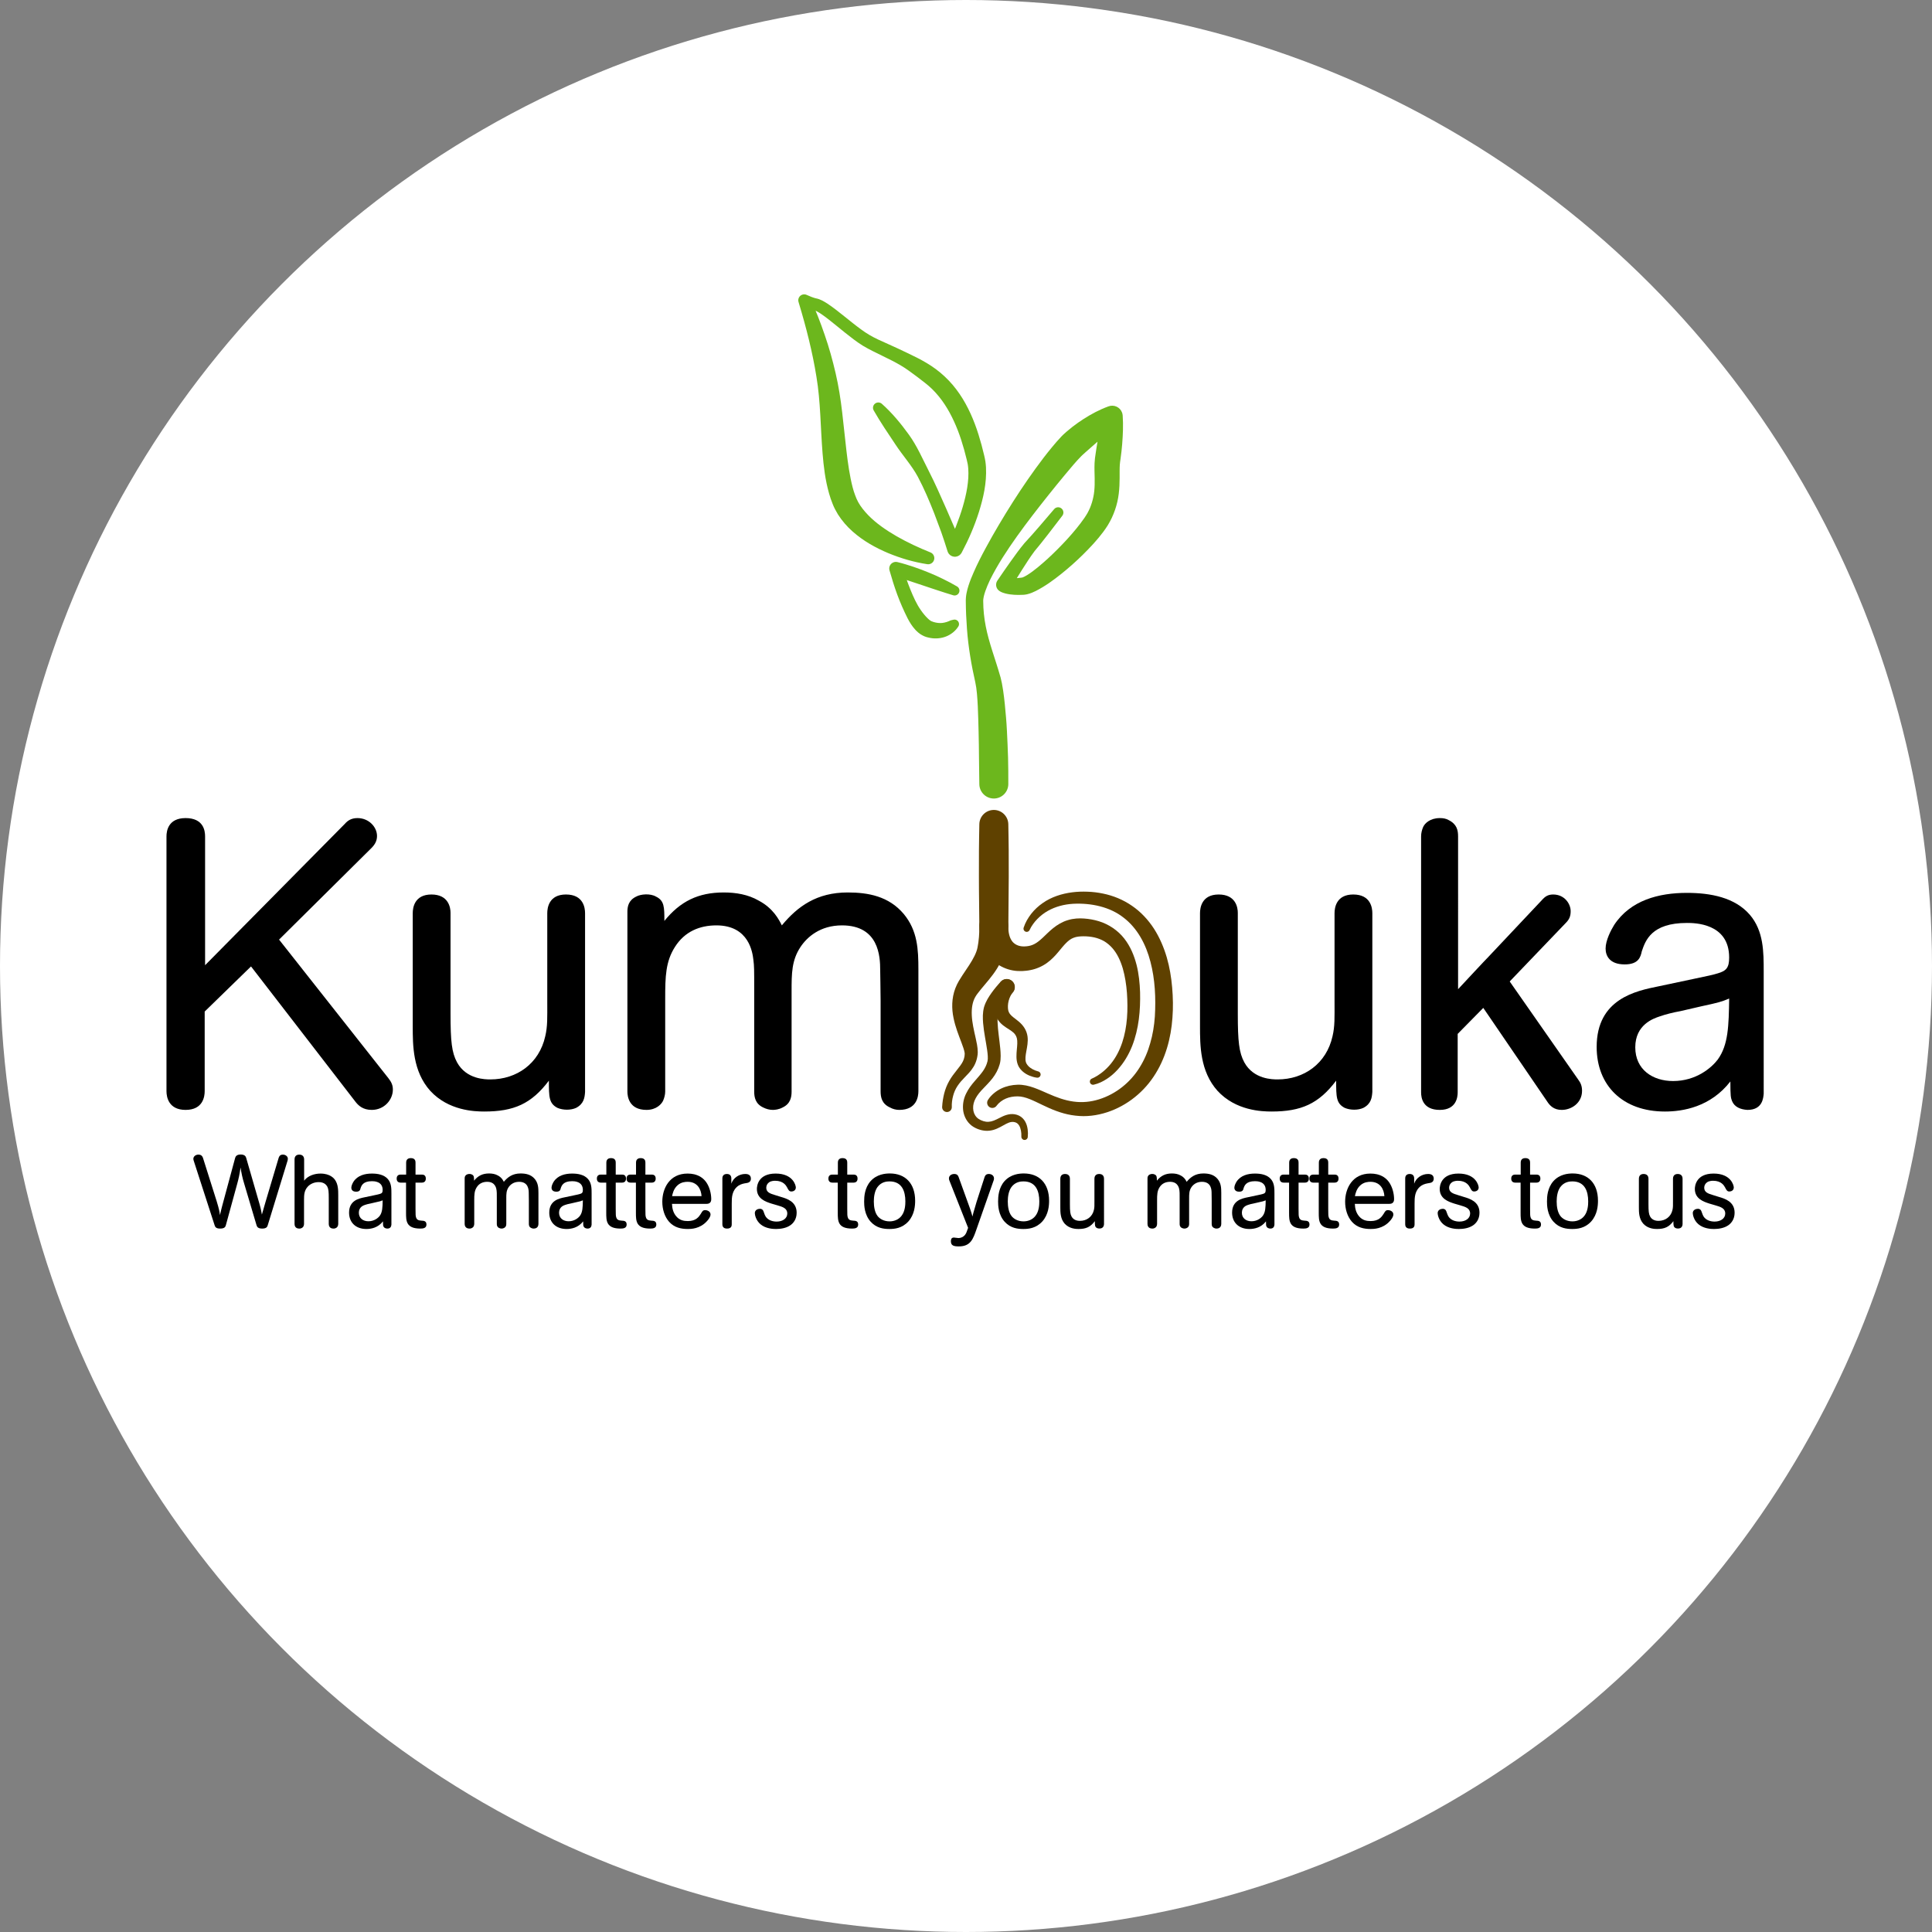 <?xml version="1.0" encoding="utf-8"?>
<!-- Generator: Adobe Illustrator 25.2.3, SVG Export Plug-In . SVG Version: 6.00 Build 0)  -->
<svg version="1.1" id="Ebene_9" xmlns="http://www.w3.org/2000/svg" xmlns:xlink="http://www.w3.org/1999/xlink" x="0px" y="0px"
	 viewBox="0 0 600 600" style="enable-background:new 0 0 600 600;" xml:space="preserve">
<rect x="0" y="0" width="600" height="600" fill="#808080" stroke="none"/>
<style type="text/css">
	.st0{fill:#FFFFFF;}
	.st1{display:none;}
	.st2{display:inline;fill:#FFFFFF;}
	.st3{display:inline;fill:#999999;}
	.st4{display:inline;fill:#5F4100;}
	.st5{fill:#5F4100;}
	.st6{fill:#6CB71D;}
</style>
<g>
	<circle class="st0" cx="300" cy="300" r="300"/>
</g>
<g class="st1">
	<path class="st2" d="M300,552.534c-67.455,0-130.871-26.268-178.569-73.965C73.734,430.871,47.465,367.454,47.465,300
		s26.269-130.871,73.966-178.569C169.129,73.734,232.546,47.465,300,47.465s130.871,26.269,178.569,73.966
		c47.697,47.698,73.965,111.114,73.965,178.569c0,67.454-26.268,130.871-73.965,178.569
		C430.871,526.267,367.454,552.534,300,552.534z"/>
	<path class="st3" d="M300,47.887c34.035,0,67.052,6.666,98.133,19.812c30.021,12.698,56.983,30.876,80.137,54.03
		s41.332,50.116,54.03,80.137c13.146,31.081,19.812,64.098,19.812,98.133s-6.666,67.052-19.812,98.133
		c-12.698,30.021-30.876,56.983-54.03,80.137s-50.116,41.332-80.137,54.03c-31.081,13.146-64.098,19.812-98.133,19.812
		s-67.052-6.666-98.133-19.812c-30.021-12.698-56.983-30.876-80.137-54.03s-41.332-50.116-54.03-80.137
		C54.553,367.052,47.887,334.035,47.887,300s6.666-67.052,19.812-98.133c12.698-30.021,30.876-56.983,54.03-80.137
		s50.116-41.332,80.137-54.03C232.948,54.553,265.965,47.887,300,47.887 M300,47.044C160.296,47.044,47.044,160.296,47.044,300
		S160.296,552.956,300,552.956S552.956,439.704,552.956,300S439.704,47.044,300,47.044L300,47.044z"/>
</g>
<path d="M63.692,299.755l43.42-43.924c0.884-1.01,2.02-1.768,3.913-1.768c3.534,0,6.059,2.777,6.059,5.554
	c0,1.514-0.631,2.65-1.767,3.786l-28.652,28.399l33.953,43.041c1.01,1.263,1.389,2.272,1.389,3.535c0,3.156-2.651,6.311-6.564,6.311
	c-2.777,0-4.165-1.389-5.049-2.525l-32.438-42.031l-14.389,14.011v24.738c0,1.641-0.505,5.807-5.933,5.807
	c-5.301,0-5.932-4.039-5.932-5.807v-79.139c0-1.641,0.505-5.68,5.932-5.68c5.554,0,6.059,3.913,6.059,5.68V299.755z"/>
<path d="M181.697,339.135c-0.126,1.768-0.378,3.661-2.777,4.923c-1.641,0.758-4.039,0.758-5.806,0
	c-2.65-1.388-2.65-3.407-2.65-8.456c-5.428,7.195-10.855,9.592-20.069,9.592c-3.029,0-11.107-0.252-16.787-6.437
	c-5.428-6.059-5.428-14.137-5.428-20.069v-35.088c0-1.641,0.505-5.806,5.806-5.806c5.301,0,5.932,4.039,5.932,5.679v31.429
	c0,8.457,0.378,11.991,2.02,15.02c2.903,5.302,8.835,5.302,10.35,5.302c8.204,0,15.146-4.922,17.04-13.38
	c0.757-3.156,0.631-5.932,0.631-10.602v-27.642c0-1.641,0.505-5.806,5.806-5.806c5.428,0,5.932,4.165,5.932,5.806V339.135z"/>
<path d="M194.842,283.221c0-1.768,0.379-3.661,2.777-4.797c1.388-0.758,4.291-1.01,6.059,0c2.65,1.262,2.65,3.281,2.65,7.573
	c4.923-6.059,10.476-8.835,18.428-8.835c3.786,0,7.573,0.631,10.855,2.524c4.544,2.399,6.311,5.933,7.195,7.7
	c4.922-5.933,10.855-10.223,20.448-10.223c6.311,0,12.748,1.135,17.418,6.689c4.292,5.175,4.544,10.981,4.544,17.292v37.739
	c0,1.641-0.505,5.807-5.932,5.807c-1.01,0-2.02-0.253-2.903-0.758c-2.525-1.136-2.903-3.156-2.903-5.049V310.61
	c0-3.786-0.126-7.32-0.126-9.34c0-4.165-0.379-13.884-11.865-13.884c-6.816,0-10.855,3.661-12.874,6.689
	c-2.777,4.166-2.777,8.331-2.777,13.631v31.303c0,1.767-0.379,3.786-2.777,4.922c-1.136,0.631-2.398,0.758-3.029,0.758
	c-1.01,0-2.02-0.253-3.029-0.758c-2.398-1.136-2.777-3.156-2.777-4.922v-31.934c0-5.932,0-7.068-0.252-8.962
	c-0.253-2.145-1.262-10.728-11.486-10.728c-5.175,0-9.845,1.894-12.874,6.689c-2.903,4.544-3.029,9.214-3.029,16.03v28.904
	c0,0.883-0.253,1.894-0.631,2.777c-0.505,1.135-2.146,2.903-5.175,2.903c-5.428,0-5.933-4.166-5.933-5.68V283.221z"/>
<path d="M426.189,339.135c-0.127,1.768-0.379,3.661-2.777,4.923c-1.641,0.758-4.039,0.758-5.806,0
	c-2.65-1.388-2.65-3.407-2.65-8.456c-5.428,7.195-10.855,9.592-20.069,9.592c-3.029,0-11.107-0.252-16.787-6.437
	c-5.428-6.059-5.428-14.137-5.428-20.069v-35.088c0-1.641,0.505-5.806,5.806-5.806c5.302,0,5.933,4.039,5.933,5.679v31.429
	c0,8.457,0.378,11.991,2.02,15.02c2.903,5.302,8.836,5.302,10.35,5.302c8.204,0,15.146-4.922,17.04-13.38
	c0.757-3.156,0.631-5.932,0.631-10.602v-27.642c0-1.641,0.505-5.806,5.806-5.806c5.428,0,5.933,4.165,5.933,5.806V339.135z"/>
<path d="M452.82,307.203c1.767-1.894,8.331-8.962,9.592-10.224l16.409-17.418c1.01-1.136,1.894-1.767,3.534-1.767
	c3.535,0,5.428,2.903,5.428,5.175c0,1.514-0.378,2.524-1.514,3.66l-17.418,18.176l21.331,30.545c0.757,1.01,1.135,2.02,1.135,3.408
	c0,3.786-3.281,5.933-6.31,5.933c-2.399,0-3.661-1.263-4.544-2.651l-19.817-29.03l-7.951,8.078v18.176
	c0,1.389-0.379,5.428-5.554,5.428c-5.301,0-5.806-3.786-5.806-5.428v-79.519c0-1.009,0.253-2.02,0.631-2.903
	c0.505-1.136,2.146-2.777,5.175-2.777c1.01,0,1.894,0.127,2.777,0.632c2.525,1.262,2.903,3.156,2.903,5.048V307.203z"/>
<path d="M547.734,339.641c-0.126,1.389-0.378,5.049-5.048,5.049c-2.146-0.127-4.039-0.883-4.797-2.777
	c-0.378-1.009-0.505-1.514-0.505-6.059c-6.184,7.952-14.767,9.34-20.321,9.34c-13.126,0-21.204-8.078-21.204-20.068
	c0-15.02,12.369-17.419,19.185-18.807l10.728-2.272c4.292-0.883,6.564-1.389,7.7-1.767c2.65-0.758,3.534-1.767,3.534-4.922
	c0-10.73-10.855-10.73-13.126-10.73c-10.981,0-12.875,5.428-14.011,8.836c-0.378,1.767-1.009,4.039-5.301,4.039
	c-4.67,0-5.933-2.65-5.933-4.922c0-2.525,1.641-5.68,2.65-7.32c5.049-7.7,13.884-9.972,22.594-9.972
	c7.32,0,14.893,1.389,19.563,6.816c4.292,5.048,4.292,11.485,4.292,17.67V339.641z M521.86,314.018
	c-2.146,0.379-4.671,1.01-6.438,1.641c-1.893,0.631-7.573,2.525-7.573,9.592c0,6.942,5.428,10.477,11.739,10.477
	c7.195,0,11.99-4.166,13.884-6.691c3.281-4.543,3.408-10.476,3.534-18.932c-2.398,1.009-3.281,1.262-8.583,2.398L521.86,314.018z"/>
<g class="st1">
	<path class="st4" d="M322.234,334.926c-1.281-0.246-2.378-0.59-3.548-1.169c-0.573-0.294-1.147-0.633-1.692-1.101
		c-0.542-0.465-1.063-1.066-1.431-1.751c-0.372-0.692-0.592-1.485-0.662-2.21c-0.079-0.733-0.03-1.392,0.022-1.994
		c0.121-1.196,0.278-2.182,0.262-3.072c-0.011-0.886-0.167-1.664-0.495-2.414c-0.344-0.791-0.705-1.274-1.295-1.705
		c-0.304-0.232-0.725-0.471-1.287-0.861c-0.552-0.376-1.225-0.965-1.708-1.679c-0.969-1.46-1.19-2.896-1.34-4.141
		c-0.119-1.238-0.168-2.483,0.041-3.871c0.108-0.688,0.287-1.406,0.58-2.116c0.286-0.704,0.706-1.406,1.124-1.949l0.543-0.696
		l0.052-0.067l0.013-0.017c-0.046,0.061,0.121-0.161-0.1,0.133c-0.373,0.481-0.577,1.418-0.335,2.116
		c0.224,0.701,0.644,1.177,1.259,1.499c0.583,0.335,1.621,0.368,2.308-0.05c0.828-0.574,0.594-0.516,0.613-0.48l-0.031,0.035
		l-0.062,0.071l-0.248,0.287l-0.974,1.181c-0.641,0.792-1.259,1.595-1.82,2.4c-0.553,0.804-1.034,1.63-1.357,2.382
		c-0.282,0.701-0.476,1.544-0.531,2.454c-0.147,1.822,0.128,3.892,0.4,6.06c0.263,2.174,0.586,4.508,0.268,7.072l-0.165,0.964
		c-0.091,0.363-0.207,0.809-0.355,1.124c-0.282,0.705-0.628,1.248-0.97,1.784c-0.697,1.031-1.428,1.903-2.139,2.752
		c-1.415,1.679-2.812,3.271-3.754,4.919c-0.948,1.629-1.271,3.342-0.594,4.583c0.335,0.645,0.906,1.179,1.721,1.708
		c0.761,0.501,1.536,0.817,2.292,0.862c0.755,0.056,1.55-0.154,2.4-0.58c0.85-0.423,1.719-1.025,2.689-1.628
		c0.968-0.59,2.083-1.246,3.496-1.461c0.722-0.102,1.401-0.062,2.071,0.072c0.678,0.139,1.358,0.417,1.946,0.824
		c1.2,0.82,1.902,2.057,2.297,3.23c0.39,1.209,0.549,2.349,0.534,3.626c-0.007,0.597-0.497,1.075-1.094,1.068
		c-0.581-0.007-1.049-0.472-1.067-1.047l-0.002-0.075c-0.054-1.856-0.717-4.008-2.018-4.766c-0.319-0.199-0.673-0.328-1.066-0.391
		c-0.401-0.061-0.828-0.063-1.183,0.01c-0.755,0.142-1.575,0.615-2.427,1.2c-0.858,0.583-1.752,1.275-2.829,1.879
		c-1.064,0.6-2.416,1.094-3.852,1.057c-1.435-0.02-2.758-0.539-3.84-1.183c-1.037-0.6-2.204-1.5-2.939-2.774
		c-0.755-1.26-1.02-2.813-0.858-4.174c0.139-1.383,0.602-2.614,1.167-3.722c1.144-2.194,2.599-3.943,3.91-5.657
		c0.655-0.849,1.286-1.685,1.775-2.485c0.227-0.391,0.448-0.788,0.548-1.106c0.078-0.182,0.074-0.274,0.119-0.437l0.08-0.652
		c0.151-1.789-0.168-3.819-0.533-5.948c-0.352-2.139-0.799-4.406-0.725-6.95c0.029-1.268,0.228-2.596,0.702-3.941
		c0.478-1.279,1.08-2.359,1.717-3.379c0.639-1.016,1.327-1.963,2.061-2.862c0.366-0.451,0.751-0.882,1.141-1.314l0.297-0.323
		l0.075-0.081l0.038-0.04c0.031,0.023-0.193,0.066,0.65-0.516c0.702-0.427,1.759-0.393,2.357-0.05
		c0.631,0.33,1.063,0.819,1.291,1.537c0.247,0.714,0.039,1.669-0.343,2.164l-0.132,0.173l-0.02,0.023l-0.079,0.091l-0.497,0.566
		c-0.493,0.577-0.722,1.054-0.907,1.852c-0.169,0.763-0.208,1.716-0.16,2.649c0.043,0.91,0.219,1.697,0.453,2.079
		c0.121,0.199,0.257,0.365,0.589,0.624c0.318,0.254,0.833,0.581,1.379,1.034c0.548,0.445,1.091,1.032,1.506,1.65
		c0.416,0.624,0.718,1.267,0.95,1.902c0.474,1.28,0.649,2.702,0.578,3.993c-0.064,1.294-0.332,2.457-0.482,3.422
		c-0.151,0.985-0.159,1.657,0.07,2.197c0.392,1.11,2.389,2.182,4.135,2.636l0.085,0.022c0.801,0.208,1.282,1.026,1.074,1.827
		C323.767,334.599,323.002,335.071,322.234,334.926z"/>
</g>
<g>
	<path class="st5" d="M306.813,341.6c0.333-0.529,0.583-0.811,0.9-1.172c0.31-0.329,0.632-0.644,0.977-0.927
		c0.688-0.568,1.436-1.066,2.24-1.442c1.601-0.773,3.362-1.141,5.075-1.188c1.817-0.061,3.552,0.382,5.072,0.922
		c1.534,0.547,2.929,1.193,4.292,1.785c2.711,1.201,5.331,2.177,8.029,2.524c2.71,0.372,5.35,0.112,7.961-0.71
		c5.208-1.628,9.694-5.244,12.554-9.871c1.457-2.307,2.547-4.858,3.296-7.534c0.785-2.665,1.244-5.457,1.442-8.29
		c0.338-5.664,0.064-11.572-1.361-16.982c-1.387-5.411-4.063-10.471-8.366-13.747c-4.244-3.34-10.03-4.572-15.638-4.289
		c-2.782,0.162-5.503,0.863-7.888,2.213c-1.196,0.669-2.278,1.533-3.247,2.516c-0.95,0.966-1.826,2.174-2.351,3.315l-0.046,0.1
		c-0.23,0.5-0.823,0.719-1.323,0.488c-0.466-0.215-0.687-0.743-0.529-1.219c0.552-1.669,1.36-3.009,2.364-4.319
		c1.007-1.281,2.224-2.404,3.573-3.335c2.696-1.895,5.916-2.904,9.102-3.318c1.603-0.21,3.202-0.257,4.795-0.196
		c1.598,0.05,3.205,0.246,4.795,0.576c3.182,0.641,6.306,1.919,9.037,3.818c2.749,1.878,5.05,4.372,6.833,7.129
		c1.771,2.773,3.043,5.794,3.948,8.868c0.894,3.082,1.408,6.228,1.677,9.36c0.27,3.133,0.33,6.254,0.084,9.427
		c-0.443,6.298-2.157,12.773-5.844,18.257c-3.64,5.48-9.265,9.679-15.628,11.415c-1.592,0.434-3.23,0.72-4.908,0.817
		c-1.703,0.101-3.338-0.028-4.975-0.292c-3.27-0.538-6.296-1.824-9.025-3.148c-2.731-1.301-5.296-2.672-7.686-2.666
		c-1.287-0.004-2.543,0.202-3.675,0.691c-0.571,0.234-1.096,0.559-1.583,0.924c-0.245,0.182-0.469,0.386-0.685,0.594
		c-0.193,0.191-0.433,0.481-0.51,0.583l-0.114,0.153c-0.534,0.716-1.548,0.864-2.264,0.33
		C306.535,343.252,306.37,342.307,306.813,341.6z"/>
</g>
<g>
	<g>
		<path class="st6" d="M304.14,243.544l-0.105-8.102c-0.018-2.705-0.055-5.407-0.121-8.1c-0.086-2.691-0.115-5.376-0.253-8.022
			c-0.14-2.633-0.298-5.293-0.78-7.456c-1.189-5.219-2.168-10.881-2.582-16.566c-0.213-2.845-0.344-5.694-0.361-8.544l-0.003-0.267
			l0.008-0.357c0.003-0.245,0.021-0.473,0.045-0.694c0.04-0.454,0.11-0.869,0.189-1.274c0.157-0.813,0.365-1.562,0.597-2.285
			c0.459-1.451,1.013-2.792,1.595-4.107c1.14-2.636,2.43-5.129,3.762-7.588c1.312-2.469,2.713-4.87,4.117-7.265
			c2.828-4.777,5.793-9.451,8.946-14.008c1.567-2.287,3.219-4.513,4.897-6.742c0.841-1.115,1.728-2.198,2.626-3.295
			c0.916-1.099,1.816-2.172,2.919-3.324l0.448-0.45c0.168-0.164,0.334-0.32,0.461-0.429l0.827-0.731
			c0.552-0.476,1.119-0.938,1.688-1.38c1.141-0.889,2.31-1.712,3.512-2.476c2.413-1.534,4.873-2.856,7.633-3.863l0.001-0.001
			l0.066-0.024c1.695-0.621,3.574,0.249,4.195,1.945c0.106,0.29,0.169,0.602,0.192,0.896c0.212,3.009,0.071,5.967-0.161,8.932
			c-0.128,1.482-0.272,2.961-0.496,4.456l-0.148,1.044c-0.036,0.249-0.069,0.514-0.085,0.819c-0.046,0.578-0.052,1.258-0.058,1.951
			c0.007,2.829,0.073,6.26-0.721,9.645c-0.386,1.692-0.974,3.353-1.705,4.93c-0.387,0.771-0.771,1.55-1.253,2.318
			c-0.464,0.732-0.937,1.428-1.425,2.072c-1.94,2.599-4.051,4.822-6.229,6.983c-2.177,2.154-4.452,4.177-6.848,6.09
			c-2.416,1.916-4.849,3.725-7.865,5.263c-0.776,0.378-1.568,0.748-2.69,1.018c-0.272,0.068-0.641,0.113-0.957,0.152l-0.606,0.026
			c-0.398,0.021-0.81,0.019-1.216,0.023c-0.821,0-1.657-0.053-2.533-0.171c-0.441-0.063-0.886-0.138-1.367-0.262
			c-0.238-0.059-0.486-0.131-0.754-0.226c-0.13-0.044-0.276-0.103-0.428-0.167l-0.252-0.117c-0.112-0.06-0.138-0.062-0.414-0.236
			l-0.015-0.01l-0.054-0.036c-1.063-0.707-1.352-2.142-0.645-3.206l0.011-0.016c1.33-1.965,2.667-3.896,4.038-5.828
			c1.387-1.935,2.731-3.834,4.337-5.766l2.389-2.636l2.301-2.628l4.558-5.329l0.013-0.016c0.586-0.685,1.616-0.765,2.301-0.179
			c0.662,0.566,0.756,1.55,0.234,2.233l-4.295,5.597l-2.187,2.784l-1.126,1.392l-0.59,0.703l-0.479,0.601
			c-1.303,1.746-2.575,3.743-3.816,5.688c-1.241,1.961-2.468,3.954-3.663,5.938l-0.688-3.257l-0.011-0.008l-0.169-0.108
			c-0.021-0.011,0.002-0.008,0.002-0.008l0.094,0.015c0.083,0.015,0.194,0.034,0.317,0.048c0.24,0.032,0.528,0.048,0.82,0.055
			c0.594,0.012,1.234-0.024,1.887-0.075c0.33-0.034,0.656-0.059,0.992-0.107l0.496-0.065c0.045-0.033,0.046-0.022,0.128-0.055
			c0.306-0.108,0.854-0.382,1.372-0.707c2.146-1.331,4.339-3.245,6.424-5.125c2.087-1.92,4.101-3.956,6.022-6.046
			c1.906-2.091,3.733-4.282,5.252-6.464c0.383-0.545,0.716-1.087,1.023-1.611c0.286-0.493,0.528-1.052,0.786-1.606
			c0.466-1.119,0.813-2.268,1.053-3.458c0.506-2.394,0.435-4.921,0.35-7.974c-0.011-0.781-0.026-1.578,0.02-2.471
			c0.014-0.433,0.054-0.9,0.112-1.383l0.04-0.353l0.039-0.265l0.077-0.53c0.193-1.425,0.43-2.87,0.677-4.314
			c0.513-2.887,1.081-5.784,1.979-8.634l4.453,2.816l-0.001,0.001c-1.845,1.926-3.875,3.717-5.835,5.452l-2.934,2.574l-1.437,1.267
			l-0.7,0.634l-0.292,0.266l-0.28,0.269c-0.805,0.801-1.688,1.798-2.539,2.779l-2.561,3.042c-1.725,2.04-3.392,4.15-5.084,6.244
			c-3.357,4.209-6.674,8.472-9.802,12.849c-3.114,4.37-6.083,8.891-8.385,13.553c-0.55,1.167-1.065,2.344-1.455,3.489
			c-0.199,0.572-0.367,1.137-0.481,1.663c-0.059,0.262-0.108,0.521-0.132,0.747c-0.017,0.119-0.029,0.23-0.031,0.327l-0.01,0.155
			l0.004,0.245c0.009,2.61,0.278,5.216,0.786,7.783c1.003,5.157,2.938,10.053,4.465,15.402l0.147,0.504l0.139,0.596l0.271,1.196
			l0.372,2.207l0.288,2.14l0.234,2.108c0.273,2.798,0.531,5.566,0.662,8.331c0.142,2.762,0.259,5.518,0.349,8.272
			c0.046,2.759,0.114,5.494,0.078,8.277c-0.032,2.485-2.073,4.474-4.558,4.442C306.137,247.954,304.173,245.973,304.14,243.544z"/>
	</g>
	<g>
		<path class="st6" d="M297.597,194.592c-0.293,0.436-0.492,0.706-0.777,1.011c-0.265,0.3-0.561,0.564-0.872,0.817
			c-0.625,0.499-1.332,0.923-2.102,1.232c-1.54,0.615-3.313,0.768-4.926,0.47c-0.406-0.066-0.791-0.178-1.188-0.273
			c-0.395-0.116-0.984-0.349-1.359-0.581c-0.863-0.465-1.489-1.05-2.048-1.621c-1.088-1.173-1.829-2.411-2.471-3.643
			c-1.244-2.477-2.292-4.889-3.205-7.352c-0.906-2.473-1.67-4.919-2.393-7.481l0-0.001c-0.338-1.083,0.266-2.235,1.348-2.573
			c0.368-0.115,0.744-0.121,1.093-0.037l0.25,0.062c1.606,0.394,3.163,0.894,4.726,1.405c1.556,0.528,3.097,1.105,4.631,1.735
			c1.546,0.627,3.068,1.292,4.541,2.032c1.484,0.731,2.942,1.487,4.382,2.336c0.716,0.422,0.955,1.345,0.532,2.062
			c-0.358,0.608-1.077,0.872-1.725,0.679l-0.016-0.005c-1.55-0.46-3.103-0.967-4.641-1.47c-1.552-0.487-3.062-1.032-4.582-1.526
			c-1.531-0.493-3.07-0.997-4.603-1.527c-1.525-0.547-3.062-1.089-4.556-1.715l2.691-2.547l0,0c0.644,2.337,1.48,4.725,2.398,7.001
			c0.924,2.275,1.925,4.54,3.276,6.442c0.658,0.951,1.379,1.817,2.059,2.474c0.327,0.336,0.667,0.602,0.914,0.76
			c0.159,0.115,0.176,0.104,0.375,0.2c0.216,0.072,0.433,0.174,0.649,0.234c0.869,0.248,1.714,0.36,2.62,0.271
			c0.449-0.052,0.911-0.15,1.38-0.298c0.236-0.071,0.467-0.166,0.701-0.26c0.218-0.084,0.496-0.238,0.634-0.269l0.794-0.182
			c0.751-0.172,1.499,0.298,1.67,1.049C297.888,193.892,297.803,194.285,297.597,194.592z"/>
	</g>
	<g>
		<path class="st6" d="M273.868,125.407c3.236,2.879,5.924,6.162,8.424,9.623c2.508,3.465,4.206,7.457,6.167,11.283
			c1.964,3.831,3.645,7.702,5.36,11.565l5.043,11.631l-4.461-0.3c0.892-1.826,1.746-3.829,2.505-5.789
			c0.764-1.975,1.477-3.964,2.07-5.973c1.177-3.994,1.998-8.147,1.723-11.928c-0.025-0.474-0.103-0.922-0.163-1.377
			c-0.094-0.437-0.168-0.852-0.312-1.4c-0.246-1.034-0.512-2.06-0.798-3.077c-0.575-2.03-1.202-4.037-1.954-5.971
			c-1.51-3.861-3.393-7.504-5.911-10.58c-1.249-1.544-2.664-2.936-4.226-4.156c-1.635-1.265-3.286-2.566-5.011-3.773
			c-3.425-2.507-7.358-4.152-11.346-6.178c-1.001-0.501-2.014-1.044-3.024-1.654c-1.013-0.62-1.939-1.285-2.845-1.96
			c-1.806-1.351-3.509-2.75-5.201-4.126c-1.688-1.365-3.371-2.749-5.053-3.873c-0.417-0.274-0.835-0.532-1.226-0.733
			c-0.193-0.097-0.378-0.18-0.537-0.24c-0.065-0.016-0.156-0.058-0.197-0.061l-0.069-0.018l-0.286-0.054
			c-1.41-0.338-2.32-0.765-3.447-1.179l-0.001,0l2.522-2.453c1.74,3.756,3.206,7.525,4.523,11.405
			c1.345,3.861,2.44,7.814,3.371,11.837c0.939,4.019,1.575,8.174,2.044,12.201l1.322,11.939c0.456,3.898,1.006,7.72,1.899,11.223
			l0.366,1.286c0.13,0.421,0.286,0.816,0.425,1.227c0.28,0.812,0.589,1.46,0.967,2.186c0.778,1.405,1.849,2.725,3.059,3.989
			c2.439,2.526,5.554,4.676,8.846,6.581c3.295,1.887,6.889,3.573,10.433,4.988l0.095,0.038c0.979,0.391,1.456,1.502,1.065,2.481
			c-0.336,0.842-1.206,1.312-2.065,1.179c-4.214-0.652-8.167-1.819-12.098-3.431c-3.893-1.645-7.714-3.734-11.108-6.75
			c-1.694-1.502-3.247-3.269-4.539-5.308c-0.614-1.018-1.23-2.16-1.635-3.236c-0.2-0.534-0.419-1.071-0.599-1.604l-0.499-1.598
			c-1.212-4.253-1.694-8.429-2.029-12.514c-0.656-8.188-0.613-16.068-1.896-23.723c-1.229-7.705-3.207-15.452-5.483-22.982
			l-0.085-0.28c-0.295-0.975,0.257-2.003,1.231-2.298c0.474-0.143,0.966-0.084,1.375,0.124l0.001,0
			c0.452,0.212,0.947,0.423,1.421,0.598c0.463,0.175,0.974,0.351,1.298,0.426l0.448,0.093c0.228,0.049,0.39,0.114,0.587,0.174
			c0.353,0.129,0.667,0.271,0.963,0.417c0.583,0.295,1.097,0.611,1.595,0.932c1.961,1.294,3.663,2.687,5.384,4.054
			c1.71,1.366,3.39,2.736,5.102,3.979c1.722,1.275,3.379,2.252,5.33,3.16l5.964,2.708c2.012,0.952,4.055,1.904,6.085,2.927
			c2.025,1.036,4.01,2.172,5.856,3.548c1.919,1.423,3.681,3.074,5.227,4.89c3.098,3.647,5.283,7.876,6.898,12.16
			c0.815,2.147,1.475,4.322,2.073,6.5c0.297,1.09,0.57,2.182,0.822,3.275c0.134,0.509,0.254,1.17,0.368,1.806
			c0.077,0.629,0.165,1.262,0.189,1.88c0.241,4.975-0.846,9.516-2.19,13.856c-1.386,4.357-3.133,8.433-5.292,12.498l-0.076,0.143
			c-0.617,1.161-2.058,1.603-3.219,0.986c-0.586-0.311-0.991-0.84-1.167-1.429c-0.585-1.982-1.284-3.959-1.95-5.932
			c-0.712-1.959-1.442-3.911-2.189-5.854c-1.52-3.869-3.152-7.713-5.066-11.318c-1.934-3.602-4.77-6.683-7.013-10.123
			c-2.291-3.419-4.623-6.859-6.691-10.476l-0.02-0.034c-0.452-0.791-0.177-1.799,0.614-2.251
			C272.583,124.847,273.353,124.951,273.868,125.407z"/>
	</g>
</g>
<g>
	<path class="st5" d="M313.14,255.915c0.072,2.711,0.079,5.422,0.121,8.133l0.013,8.133l-0.124,16.065
		c0.045,1.888,0.542,3.369,1.389,4.323c0.878,0.93,2.215,1.536,4.263,1.312c0.894-0.086,1.666-0.294,2.471-0.721
		c0.808-0.418,1.649-1.09,2.579-1.962c0.93-0.863,1.934-1.928,3.212-2.954c1.262-1.018,2.855-1.991,4.586-2.492
		c1.697-0.535,3.541-0.611,5.022-0.496c1.532,0.111,3.085,0.376,4.606,0.844c3.046,0.932,5.901,2.852,7.852,5.35
		c1.96,2.501,3.109,5.363,3.837,8.187c0.714,2.839,0.997,5.69,1.093,8.502c0.136,5.578-0.359,11.331-2.463,16.708
		c-1.066,2.667-2.548,5.214-4.524,7.359c-0.982,1.074-2.088,2.044-3.314,2.843c-1.244,0.806-2.503,1.439-4.075,1.809
		c-0.536,0.126-1.072-0.206-1.198-0.741c-0.113-0.479,0.141-0.959,0.58-1.145l0.117-0.049c1.021-0.434,2.154-1.157,3.117-1.913
		c0.98-0.778,1.88-1.659,2.672-2.635c1.59-1.948,2.751-4.237,3.554-6.653c1.612-4.858,1.816-10.154,1.455-15.37
		c-0.198-2.598-0.596-5.155-1.28-7.559c-0.701-2.389-1.734-4.625-3.228-6.329c-0.746-0.849-1.592-1.565-2.523-2.137
		c-0.947-0.549-1.979-0.943-3.069-1.198c-1.095-0.246-2.243-0.359-3.419-0.357c-0.615,0.015-1.143,0.023-1.627,0.101
		c-0.498,0.061-0.952,0.184-1.382,0.345c-1.707,0.617-2.973,2.233-4.832,4.481c-0.925,1.099-2.045,2.333-3.522,3.384
		c-1.468,1.051-3.278,1.84-5.062,2.178c-0.896,0.191-1.772,0.266-2.639,0.313c-0.94,0.023-1.903-0.019-2.874-0.199
		c-1.938-0.347-3.89-1.204-5.503-2.509c-1.618-1.304-2.816-3.033-3.597-4.811c-0.787-1.787-1.143-3.639-1.242-5.407
		c-0.059-0.979-0.041-1.526-0.054-2.234l-0.02-2.033l-0.04-4.066c-0.017-2.711-0.076-5.422-0.059-8.133l0.013-8.133
		c0.042-2.711,0.048-5.422,0.121-8.133c0.066-2.485,2.135-4.446,4.62-4.38C311.16,251.6,313.072,253.544,313.14,255.915z"/>
</g>
<g>
	<path class="st5" d="M313.139,287.876c-0.093,1.536-0.255,2.829-0.478,4.255c-0.224,1.402-0.531,2.819-1,4.311
		c-1.017,3.241-2.851,5.728-4.532,7.796l-2.436,2.921c-0.382,0.462-0.735,0.912-1.073,1.359c-0.283,0.374-0.529,0.715-0.743,1.109
		c-0.874,1.53-1.189,3.509-1.076,5.725c0.1,2.22,0.645,4.575,1.218,7.098c0.268,1.287,0.605,2.564,0.634,4.276
		c0.008,0.206-0.013,0.456-0.031,0.689c-0.02,0.232-0.059,0.399-0.089,0.6c-0.052,0.385-0.153,0.773-0.262,1.158
		c-0.225,0.766-0.551,1.52-0.964,2.18c-0.815,1.353-1.831,2.311-2.69,3.211c-0.873,0.887-1.636,1.748-2.263,2.701
		c-0.627,0.958-1.068,1.953-1.359,3.081c-0.298,1.087-0.449,2.334-0.403,3.38l0.002,0.053c0.037,0.829-0.606,1.531-1.435,1.568
		c-0.829,0.037-1.531-0.606-1.568-1.435c-0.002-0.048-0.002-0.098,0.001-0.145c0.079-1.491,0.299-2.771,0.624-4.141
		c0.342-1.327,0.866-2.706,1.564-3.914c1.347-2.465,3.474-4.392,4.288-6.145c0.218-0.441,0.348-0.883,0.434-1.345
		c0.038-0.232,0.078-0.463,0.082-0.711c0.003-0.113,0.025-0.26,0.016-0.345c-0.011-0.084-0.008-0.152-0.03-0.262
		c-0.131-0.826-0.552-1.998-0.985-3.141c-0.878-2.331-1.897-4.831-2.46-7.651c-0.584-2.783-0.63-6.073,0.572-9.205
		c0.288-0.772,0.671-1.535,1.071-2.229c0.363-0.61,0.733-1.201,1.102-1.762l2.115-3.178c1.302-2.007,2.289-3.859,2.608-5.543
		c0.387-1.896,0.58-4.371,0.546-6.484l-0.001-0.037c-0.04-2.487,1.945-4.535,4.432-4.575s4.535,1.945,4.575,4.432
		C313.148,287.644,313.145,287.765,313.139,287.876z"/>
</g>
<g>
	<path d="M83.154,380.491c-0.128,0.448-0.352,1.057-1.728,1.057c-1.312,0-1.601-0.544-1.76-1.057l-3.84-12.927
		c-0.513-1.632-0.864-3.296-1.12-4.991c-0.256,1.983-0.672,3.743-0.992,4.896l-3.552,12.959c-0.128,0.512-0.352,1.12-1.792,1.12
		c-1.376,0-1.567-0.576-1.728-1.057l-6.495-20.062c-0.064-0.191-0.097-0.384-0.097-0.575c0-0.641,0.641-1.28,1.568-1.28
		c0.96,0,1.279,0.607,1.407,0.992l4.288,13.566c0.736,2.4,0.896,3.36,0.992,4.224c0.096-0.416,0.256-1.119,0.384-1.632
		c0.063-0.256,0.288-1.088,0.32-1.248l3.999-14.814c0.128-0.48,0.448-1.12,1.729-1.12c1.279,0,1.6,0.608,1.728,1.088l4.096,14.175
		c0.448,1.536,0.64,2.656,0.768,3.392c0.16-0.544,0.96-3.359,1.152-3.999l4.063-13.631c0.128-0.385,0.384-0.992,1.312-0.992
		c0.768,0,1.535,0.512,1.535,1.28c0,0.191-0.031,0.352-0.063,0.512L83.154,380.491z"/>
	<path d="M94.451,366.669c1.152-1.536,3.2-2.208,5.088-2.208c3.04,0,4.224,1.567,4.479,1.92c1.024,1.439,1.024,3.296,1.024,4.831
		v8.896c0,0.256-0.064,0.512-0.16,0.704c-0.128,0.288-0.512,0.736-1.312,0.736c-1.344,0-1.472-1.024-1.472-1.44v-7.999
		c0-1.984-0.063-2.816-0.447-3.584c-0.736-1.376-2.208-1.408-2.721-1.408c-1.375,0-2.56,0.576-3.295,1.344
		c-1.152,1.217-1.216,2.592-1.216,4.096v7.552c0,0.256-0.064,0.512-0.16,0.704c-0.128,0.288-0.513,0.736-1.312,0.736
		c-1.344,0-1.472-1.024-1.472-1.44v-20.062c0-0.416,0.128-1.472,1.472-1.472s1.504,1.056,1.504,1.439V366.669z"/>
	<path d="M121.555,380.268c-0.032,0.352-0.096,1.28-1.28,1.28c-0.544-0.032-1.023-0.225-1.216-0.704
		c-0.096-0.256-0.128-0.384-0.128-1.536c-1.567,2.016-3.743,2.368-5.151,2.368c-3.328,0-5.376-2.048-5.376-5.088
		c0-3.808,3.136-4.416,4.864-4.768l2.72-0.576c1.088-0.224,1.664-0.352,1.952-0.448c0.672-0.191,0.896-0.447,0.896-1.248
		c0-2.72-2.752-2.72-3.328-2.72c-2.783,0-3.264,1.376-3.552,2.24c-0.096,0.448-0.256,1.023-1.344,1.023
		c-1.184,0-1.504-0.672-1.504-1.247c0-0.641,0.416-1.44,0.672-1.856c1.28-1.951,3.521-2.527,5.728-2.527
		c1.856,0,3.776,0.352,4.96,1.728c1.088,1.28,1.088,2.912,1.088,4.479V380.268z M114.995,373.772
		c-0.544,0.096-1.184,0.256-1.632,0.415c-0.479,0.16-1.92,0.641-1.92,2.433c0,1.76,1.376,2.655,2.976,2.655
		c1.824,0,3.04-1.056,3.521-1.695c0.831-1.152,0.863-2.656,0.896-4.8c-0.608,0.256-0.832,0.319-2.176,0.607L114.995,373.772z"/>
	<path d="M126.1,367.276h-1.696c-0.352,0-1.216-0.128-1.216-1.248c0-1.151,0.864-1.248,1.216-1.248h1.729v-3.743
		c0-0.416,0.128-1.376,1.439-1.376c1.376,0,1.472,0.928,1.472,1.376v3.743h1.984c0.384,0,1.216,0.097,1.216,1.248
		c0,1.12-0.864,1.248-1.216,1.248h-1.984v8.128c0,1.92,0.032,2.144,0.128,2.527c0.225,0.928,0.832,1.088,1.696,1.152
		c0.768,0.031,1.568,0.096,1.568,1.216s-1.024,1.248-1.889,1.248c-4.447,0-4.447-2.4-4.447-4.896V367.276z"/>
	<path d="M144.307,365.965c0-0.448,0.096-0.928,0.704-1.216c0.352-0.192,1.088-0.256,1.536,0c0.672,0.319,0.672,0.832,0.672,1.92
		c1.248-1.536,2.655-2.24,4.672-2.24c0.959,0,1.919,0.16,2.751,0.64c1.152,0.608,1.601,1.504,1.824,1.952
		c1.248-1.504,2.752-2.592,5.184-2.592c1.6,0,3.231,0.288,4.416,1.696c1.088,1.312,1.151,2.783,1.151,4.383v9.567
		c0,0.416-0.128,1.473-1.504,1.473c-0.256,0-0.512-0.064-0.735-0.192c-0.641-0.288-0.736-0.8-0.736-1.28v-7.167
		c0-0.96-0.032-1.856-0.032-2.368c0-1.056-0.096-3.52-3.008-3.52c-1.728,0-2.752,0.928-3.264,1.696
		c-0.704,1.056-0.704,2.111-0.704,3.455v7.936c0,0.448-0.096,0.96-0.703,1.248c-0.288,0.16-0.608,0.192-0.769,0.192
		c-0.256,0-0.512-0.064-0.768-0.192c-0.608-0.288-0.704-0.8-0.704-1.248v-8.096c0-1.504,0-1.791-0.064-2.271
		c-0.063-0.544-0.319-2.72-2.911-2.72c-1.312,0-2.496,0.479-3.264,1.696c-0.736,1.151-0.769,2.335-0.769,4.063v7.327
		c0,0.225-0.063,0.48-0.16,0.704c-0.128,0.288-0.544,0.736-1.312,0.736c-1.376,0-1.504-1.057-1.504-1.44V365.965z"/>
	<path d="M183.729,380.268c-0.032,0.352-0.096,1.28-1.28,1.28c-0.544-0.032-1.023-0.225-1.216-0.704
		c-0.096-0.256-0.128-0.384-0.128-1.536c-1.567,2.016-3.743,2.368-5.151,2.368c-3.328,0-5.376-2.048-5.376-5.088
		c0-3.808,3.136-4.416,4.864-4.768l2.72-0.576c1.088-0.224,1.664-0.352,1.952-0.448c0.672-0.191,0.896-0.447,0.896-1.248
		c0-2.72-2.752-2.72-3.328-2.72c-2.783,0-3.264,1.376-3.552,2.24c-0.096,0.448-0.256,1.023-1.344,1.023
		c-1.184,0-1.504-0.672-1.504-1.247c0-0.641,0.416-1.44,0.672-1.856c1.28-1.951,3.521-2.527,5.728-2.527
		c1.856,0,3.776,0.352,4.96,1.728c1.088,1.28,1.088,2.912,1.088,4.479V380.268z M177.17,373.772
		c-0.544,0.096-1.184,0.256-1.632,0.415c-0.479,0.16-1.92,0.641-1.92,2.433c0,1.76,1.376,2.655,2.976,2.655
		c1.824,0,3.04-1.056,3.521-1.695c0.831-1.152,0.863-2.656,0.896-4.8c-0.608,0.256-0.832,0.319-2.176,0.607L177.17,373.772z"/>
	<path d="M188.274,367.276h-1.696c-0.352,0-1.216-0.128-1.216-1.248c0-1.151,0.864-1.248,1.216-1.248h1.729v-3.743
		c0-0.416,0.128-1.376,1.439-1.376c1.376,0,1.472,0.928,1.472,1.376v3.743h1.984c0.384,0,1.216,0.097,1.216,1.248
		c0,1.12-0.864,1.248-1.216,1.248h-1.984v8.128c0,1.92,0.032,2.144,0.128,2.527c0.225,0.928,0.832,1.088,1.696,1.152
		c0.768,0.031,1.568,0.096,1.568,1.216s-1.024,1.248-1.889,1.248c-4.447,0-4.447-2.4-4.447-4.896V367.276z"/>
	<path d="M197.49,367.276h-1.696c-0.352,0-1.216-0.128-1.216-1.248c0-1.151,0.864-1.248,1.216-1.248h1.729v-3.743
		c0-0.416,0.128-1.376,1.439-1.376c1.376,0,1.472,0.928,1.472,1.376v3.743h1.984c0.384,0,1.216,0.097,1.216,1.248
		c0,1.12-0.864,1.248-1.216,1.248h-1.984v8.128c0,1.92,0.032,2.144,0.128,2.527c0.225,0.928,0.832,1.088,1.696,1.152
		c0.768,0.031,1.568,0.096,1.568,1.216s-1.024,1.248-1.889,1.248c-4.447,0-4.447-2.4-4.447-4.896V367.276z"/>
	<path d="M208.689,373.868c0.064,1.439,0.385,2.72,1.248,3.775c1.088,1.344,2.4,1.568,3.68,1.568c2.528,0,3.424-1.312,4-2.208
		c0.512-0.864,0.672-1.184,1.376-1.184s1.664,0.416,1.664,1.344c0,0.128,0,0.224-0.032,0.319c-0.128,0.608-0.672,1.312-1.024,1.696
		c-2.207,2.496-5.087,2.496-5.983,2.496c-2.079,0-4.191-0.416-5.823-2.24c-1.439-1.632-2.112-3.936-2.112-6.239
		c0-4.032,2.176-8.735,7.84-8.735c0.704,0,1.408,0.063,2.08,0.224c1.439,0.353,2.688,1.056,3.68,2.4
		c1.056,1.472,1.6,3.552,1.6,5.343c0,1.345-1.023,1.44-1.439,1.44H208.689z M217.873,371.468c-0.128-2.111-1.279-4.447-4.319-4.447
		c-0.672,0-1.984,0.064-3.104,1.056c-1.28,1.12-1.568,2.656-1.729,3.392H217.873z"/>
	<path d="M227.122,367.597c0.607-1.824,2.432-3.008,4.319-3.008c0.352,0,1.76,0,1.76,1.439c0,1.12-0.896,1.312-1.344,1.376
		c-0.8,0.128-1.632,0.256-2.496,0.8c-2.111,1.473-2.111,3.712-2.111,5.632v6.367c0,0.513-0.097,1.345-1.472,1.345
		c-1.312,0-1.44-0.896-1.44-1.345v-14.271c0-0.384,0.128-1.344,1.408-1.344c1.248,0,1.376,0.96,1.376,1.344V367.597z"/>
	<path d="M242.577,371.725c1.728,0.512,4.831,1.407,4.831,4.896c0,2.048-1.056,3.296-2.016,3.936
		c-1.216,0.832-2.912,1.12-4.384,1.12c-0.928,0-3.2-0.097-4.832-1.473c-1.472-1.247-1.76-3.008-1.76-3.455
		c0-1.088,1.088-1.344,1.568-1.344c0.735,0,0.928,0.384,1.088,0.703c0.448,1.217,0.479,1.345,0.704,1.696
		c0.735,1.12,2.079,1.568,3.424,1.568c1.888,0,3.295-0.992,3.295-2.496c0-1.664-1.472-2.08-3.104-2.56l-1.855-0.544
		c-1.76-0.576-4.479-1.473-4.479-4.544c0-0.832,0.319-4.768,5.823-4.768c5.407,0,6.271,3.68,6.271,4.319
		c0,0.96-0.864,1.248-1.344,1.248c-0.704,0-0.896-0.352-1.376-1.28c-0.288-0.544-1.152-2.048-3.68-2.048
		c-0.384,0-1.248,0.032-1.856,0.448c-0.544,0.352-0.928,0.992-0.928,1.696c0,1.472,1.28,1.855,2.752,2.304L242.577,371.725z"/>
	<path d="M260.177,367.276h-1.696c-0.352,0-1.216-0.128-1.216-1.248c0-1.151,0.864-1.248,1.216-1.248h1.729v-3.743
		c0-0.416,0.128-1.376,1.439-1.376c1.376,0,1.472,0.928,1.472,1.376v3.743h1.984c0.384,0,1.216,0.097,1.216,1.248
		c0,1.12-0.864,1.248-1.216,1.248h-1.984v8.128c0,1.92,0.032,2.144,0.128,2.527c0.225,0.928,0.832,1.088,1.696,1.152
		c0.768,0.031,1.568,0.096,1.568,1.216s-1.024,1.248-1.889,1.248c-4.447,0-4.447-2.4-4.447-4.896V367.276z"/>
	<path d="M282.096,379.34c-1.952,2.144-4.352,2.336-5.888,2.336c-1.664,0-3.968-0.225-5.792-2.24
		c-1.983-2.176-2.048-5.119-2.048-6.304c0-1.536,0.16-4.224,1.984-6.304c1.983-2.207,4.64-2.399,6.016-2.399
		c4.703,0,7.839,3.008,7.839,8.479C284.207,374.348,284.048,377.164,282.096,379.34z M279.983,377.58
		c1.12-1.44,1.185-3.488,1.185-4.48c0-3.104-1.024-6.207-4.928-6.207c-0.864,0-2.56,0.128-3.776,1.824
		c-0.831,1.216-1.088,2.911-1.088,4.415c0,1.632,0.288,3.392,1.185,4.544c0.64,0.8,1.888,1.632,3.712,1.632
		C277.712,379.308,279.12,378.731,279.983,377.58z"/>
	<path d="M301.264,375.372c0.416,1.184,0.576,1.792,0.736,2.432c0.16-0.672,0.352-1.472,0.672-2.464
		c0.063-0.288,0.512-1.76,0.607-2.08l2.496-7.711c0.128-0.384,0.384-0.96,1.312-0.96c0.928,0,1.6,0.576,1.6,1.344
		c0,0.192,0,0.32-0.064,0.544l-5.344,15.23c-1.056,3.008-1.791,5.376-5.503,5.376c-1.601,0-2.464-0.256-2.464-1.6
		c0-0.384,0.096-0.864,0.384-1.024c0.192-0.096,0.384-0.128,0.544-0.128c0.192,0,1.184,0.16,1.439,0.16
		c0.736,0,1.44-0.352,1.92-0.864c0.448-0.512,0.641-1.088,1.057-2.304l-5.824-14.719c-0.096-0.256-0.128-0.416-0.128-0.64
		c0-0.832,0.736-1.376,1.664-1.376s1.216,0.576,1.344,0.96L301.264,375.372z"/>
	<path d="M323.695,379.34c-1.952,2.144-4.352,2.336-5.888,2.336c-1.664,0-3.968-0.225-5.792-2.24
		c-1.983-2.176-2.048-5.119-2.048-6.304c0-1.536,0.16-4.224,1.984-6.304c1.983-2.207,4.64-2.399,6.016-2.399
		c4.703,0,7.839,3.008,7.839,8.479C325.807,374.348,325.647,377.164,323.695,379.34z M321.583,377.58
		c1.12-1.44,1.185-3.488,1.185-4.48c0-3.104-1.024-6.207-4.928-6.207c-0.864,0-2.56,0.128-3.776,1.824
		c-0.831,1.216-1.088,2.911-1.088,4.415c0,1.632,0.288,3.392,1.185,4.544c0.64,0.8,1.888,1.632,3.712,1.632
		C319.312,379.308,320.72,378.731,321.583,377.58z"/>
	<path d="M342.862,380.14c-0.032,0.448-0.096,0.928-0.704,1.248c-0.416,0.191-1.023,0.191-1.472,0
		c-0.672-0.353-0.672-0.864-0.672-2.145c-1.376,1.824-2.752,2.433-5.088,2.433c-0.768,0-2.815-0.064-4.256-1.632
		c-1.375-1.536-1.375-3.584-1.375-5.088v-8.896c0-0.416,0.128-1.472,1.472-1.472s1.504,1.023,1.504,1.439v7.968
		c0,2.144,0.096,3.04,0.512,3.808c0.736,1.344,2.24,1.344,2.624,1.344c2.08,0,3.84-1.248,4.319-3.392
		c0.192-0.8,0.16-1.504,0.16-2.688v-7.008c0-0.416,0.128-1.472,1.472-1.472c1.376,0,1.504,1.056,1.504,1.472V380.14z"/>
	<path d="M356.367,365.965c0-0.448,0.096-0.928,0.704-1.216c0.352-0.192,1.088-0.256,1.536,0c0.672,0.319,0.672,0.832,0.672,1.92
		c1.248-1.536,2.655-2.24,4.672-2.24c0.959,0,1.919,0.16,2.751,0.64c1.152,0.608,1.601,1.504,1.824,1.952
		c1.248-1.504,2.752-2.592,5.184-2.592c1.6,0,3.231,0.288,4.416,1.696c1.088,1.312,1.151,2.783,1.151,4.383v9.567
		c0,0.416-0.128,1.473-1.504,1.473c-0.256,0-0.512-0.064-0.735-0.192c-0.641-0.288-0.736-0.8-0.736-1.28v-7.167
		c0-0.96-0.032-1.856-0.032-2.368c0-1.056-0.096-3.52-3.008-3.52c-1.728,0-2.752,0.928-3.264,1.696
		c-0.704,1.056-0.704,2.111-0.704,3.455v7.936c0,0.448-0.096,0.96-0.703,1.248c-0.288,0.16-0.608,0.192-0.769,0.192
		c-0.256,0-0.512-0.064-0.768-0.192c-0.608-0.288-0.704-0.8-0.704-1.248v-8.096c0-1.504,0-1.791-0.064-2.271
		c-0.063-0.544-0.319-2.72-2.911-2.72c-1.312,0-2.496,0.479-3.264,1.696c-0.736,1.151-0.769,2.335-0.769,4.063v7.327
		c0,0.225-0.063,0.48-0.16,0.704c-0.128,0.288-0.544,0.736-1.312,0.736c-1.376,0-1.504-1.057-1.504-1.44V365.965z"/>
	<path d="M395.79,380.268c-0.032,0.352-0.096,1.28-1.28,1.28c-0.544-0.032-1.023-0.225-1.216-0.704
		c-0.096-0.256-0.128-0.384-0.128-1.536c-1.567,2.016-3.743,2.368-5.151,2.368c-3.328,0-5.376-2.048-5.376-5.088
		c0-3.808,3.136-4.416,4.864-4.768l2.72-0.576c1.088-0.224,1.664-0.352,1.952-0.448c0.672-0.191,0.896-0.447,0.896-1.248
		c0-2.72-2.752-2.72-3.328-2.72c-2.783,0-3.264,1.376-3.552,2.24c-0.096,0.448-0.256,1.023-1.344,1.023
		c-1.184,0-1.504-0.672-1.504-1.247c0-0.641,0.416-1.44,0.672-1.856c1.28-1.951,3.521-2.527,5.728-2.527
		c1.856,0,3.776,0.352,4.96,1.728c1.088,1.28,1.088,2.912,1.088,4.479V380.268z M389.23,373.772
		c-0.544,0.096-1.184,0.256-1.632,0.415c-0.479,0.16-1.92,0.641-1.92,2.433c0,1.76,1.376,2.655,2.976,2.655
		c1.824,0,3.04-1.056,3.521-1.695c0.831-1.152,0.863-2.656,0.896-4.8c-0.608,0.256-0.832,0.319-2.176,0.607L389.23,373.772z"/>
	<path d="M400.335,367.276h-1.696c-0.352,0-1.216-0.128-1.216-1.248c0-1.151,0.864-1.248,1.216-1.248h1.729v-3.743
		c0-0.416,0.128-1.376,1.439-1.376c1.376,0,1.472,0.928,1.472,1.376v3.743h1.984c0.384,0,1.216,0.097,1.216,1.248
		c0,1.12-0.864,1.248-1.216,1.248h-1.984v8.128c0,1.92,0.032,2.144,0.128,2.527c0.225,0.928,0.832,1.088,1.696,1.152
		c0.768,0.031,1.568,0.096,1.568,1.216s-1.024,1.248-1.889,1.248c-4.447,0-4.447-2.4-4.447-4.896V367.276z"/>
	<path d="M409.551,367.276h-1.696c-0.352,0-1.216-0.128-1.216-1.248c0-1.151,0.864-1.248,1.216-1.248h1.729v-3.743
		c0-0.416,0.128-1.376,1.439-1.376c1.376,0,1.472,0.928,1.472,1.376v3.743h1.984c0.384,0,1.216,0.097,1.216,1.248
		c0,1.12-0.864,1.248-1.216,1.248h-1.984v8.128c0,1.92,0.032,2.144,0.128,2.527c0.225,0.928,0.832,1.088,1.696,1.152
		c0.768,0.031,1.568,0.096,1.568,1.216s-1.024,1.248-1.889,1.248c-4.447,0-4.447-2.4-4.447-4.896V367.276z"/>
	<path d="M420.75,373.868c0.064,1.439,0.385,2.72,1.248,3.775c1.088,1.344,2.4,1.568,3.68,1.568c2.528,0,3.424-1.312,4-2.208
		c0.512-0.864,0.672-1.184,1.376-1.184s1.664,0.416,1.664,1.344c0,0.128,0,0.224-0.032,0.319c-0.128,0.608-0.672,1.312-1.024,1.696
		c-2.207,2.496-5.087,2.496-5.983,2.496c-2.079,0-4.191-0.416-5.823-2.24c-1.439-1.632-2.112-3.936-2.112-6.239
		c0-4.032,2.176-8.735,7.84-8.735c0.704,0,1.408,0.063,2.08,0.224c1.439,0.353,2.688,1.056,3.68,2.4
		c1.056,1.472,1.6,3.552,1.6,5.343c0,1.345-1.023,1.44-1.439,1.44H420.75z M429.934,371.468c-0.128-2.111-1.279-4.447-4.319-4.447
		c-0.672,0-1.984,0.064-3.104,1.056c-1.28,1.12-1.568,2.656-1.729,3.392H429.934z"/>
	<path d="M439.182,367.597c0.608-1.824,2.432-3.008,4.32-3.008c0.352,0,1.76,0,1.76,1.439c0,1.12-0.896,1.312-1.345,1.376
		c-0.8,0.128-1.632,0.256-2.495,0.8c-2.112,1.473-2.112,3.712-2.112,5.632v6.367c0,0.513-0.096,1.345-1.472,1.345
		c-1.312,0-1.439-0.896-1.439-1.345v-14.271c0-0.384,0.128-1.344,1.407-1.344c1.248,0,1.376,0.96,1.376,1.344V367.597z"/>
	<path d="M454.638,371.725c1.728,0.512,4.831,1.407,4.831,4.896c0,2.048-1.056,3.296-2.016,3.936
		c-1.216,0.832-2.912,1.12-4.384,1.12c-0.928,0-3.2-0.097-4.832-1.473c-1.472-1.247-1.76-3.008-1.76-3.455
		c0-1.088,1.088-1.344,1.568-1.344c0.735,0,0.928,0.384,1.088,0.703c0.448,1.217,0.479,1.345,0.704,1.696
		c0.735,1.12,2.079,1.568,3.424,1.568c1.888,0,3.295-0.992,3.295-2.496c0-1.664-1.472-2.08-3.104-2.56l-1.855-0.544
		c-1.76-0.576-4.479-1.473-4.479-4.544c0-0.832,0.319-4.768,5.823-4.768c5.407,0,6.271,3.68,6.271,4.319
		c0,0.96-0.864,1.248-1.344,1.248c-0.704,0-0.896-0.352-1.376-1.28c-0.288-0.544-1.152-2.048-3.68-2.048
		c-0.384,0-1.248,0.032-1.856,0.448c-0.544,0.352-0.928,0.992-0.928,1.696c0,1.472,1.28,1.855,2.752,2.304L454.638,371.725z"/>
	<path d="M472.237,367.276h-1.696c-0.352,0-1.216-0.128-1.216-1.248c0-1.151,0.864-1.248,1.216-1.248h1.729v-3.743
		c0-0.416,0.128-1.376,1.439-1.376c1.376,0,1.472,0.928,1.472,1.376v3.743h1.984c0.384,0,1.216,0.097,1.216,1.248
		c0,1.12-0.864,1.248-1.216,1.248h-1.984v8.128c0,1.92,0.032,2.144,0.128,2.527c0.225,0.928,0.832,1.088,1.696,1.152
		c0.768,0.031,1.567,0.096,1.567,1.216s-1.023,1.248-1.888,1.248c-4.447,0-4.447-2.4-4.447-4.896V367.276z"/>
	<path d="M494.155,379.34c-1.952,2.144-4.352,2.336-5.888,2.336c-1.664,0-3.968-0.225-5.791-2.24
		c-1.984-2.176-2.048-5.119-2.048-6.304c0-1.536,0.16-4.224,1.983-6.304c1.984-2.207,4.64-2.399,6.016-2.399
		c4.704,0,7.84,3.008,7.84,8.479C496.268,374.348,496.107,377.164,494.155,379.34z M492.044,377.58
		c1.119-1.44,1.184-3.488,1.184-4.48c0-3.104-1.024-6.207-4.928-6.207c-0.864,0-2.56,0.128-3.775,1.824
		c-0.832,1.216-1.088,2.911-1.088,4.415c0,1.632,0.288,3.392,1.184,4.544c0.64,0.8,1.888,1.632,3.712,1.632
		C489.771,379.308,491.18,378.731,492.044,377.58z"/>
	<path d="M522.539,380.14c-0.031,0.448-0.096,0.928-0.703,1.248c-0.416,0.191-1.024,0.191-1.473,0
		c-0.672-0.353-0.672-0.864-0.672-2.145c-1.376,1.824-2.752,2.433-5.087,2.433c-0.769,0-2.816-0.064-4.256-1.632
		c-1.376-1.536-1.376-3.584-1.376-5.088v-8.896c0-0.416,0.128-1.472,1.472-1.472s1.504,1.023,1.504,1.439v7.968
		c0,2.144,0.096,3.04,0.512,3.808c0.736,1.344,2.24,1.344,2.624,1.344c2.08,0,3.84-1.248,4.319-3.392
		c0.192-0.8,0.16-1.504,0.16-2.688v-7.008c0-0.416,0.128-1.472,1.472-1.472c1.376,0,1.504,1.056,1.504,1.472V380.14z"/>
	<path d="M533.868,371.725c1.729,0.512,4.832,1.407,4.832,4.896c0,2.048-1.056,3.296-2.016,3.936
		c-1.216,0.832-2.912,1.12-4.384,1.12c-0.928,0-3.2-0.097-4.832-1.473c-1.472-1.247-1.76-3.008-1.76-3.455
		c0-1.088,1.088-1.344,1.568-1.344c0.735,0,0.928,0.384,1.088,0.703c0.447,1.217,0.479,1.345,0.703,1.696
		c0.736,1.12,2.08,1.568,3.424,1.568c1.889,0,3.296-0.992,3.296-2.496c0-1.664-1.472-2.08-3.104-2.56l-1.855-0.544
		c-1.761-0.576-4.48-1.473-4.48-4.544c0-0.832,0.32-4.768,5.824-4.768c5.407,0,6.271,3.68,6.271,4.319
		c0,0.96-0.864,1.248-1.344,1.248c-0.704,0-0.896-0.352-1.376-1.28c-0.288-0.544-1.152-2.048-3.68-2.048
		c-0.385,0-1.248,0.032-1.856,0.448c-0.544,0.352-0.928,0.992-0.928,1.696c0,1.472,1.28,1.855,2.752,2.304L533.868,371.725z"/>
</g>
<g>
	<path class="st5" d="M314.386,308.36c-0.866,0.855-1.781,1.873-2.543,2.857c-0.765,0.981-1.449,2.059-1.726,2.87
		c-0.283,0.827-0.358,2.085-0.313,3.347c0.042,1.278,0.184,2.618,0.348,3.984c0.162,1.369,0.355,2.761,0.491,4.219
		c0.066,0.731,0.122,1.476,0.125,2.272c-0.006,0.782-0.027,1.677-0.303,2.612c-0.448,1.616-1.274,3.121-2.237,4.349
		c-0.96,1.232-2.009,2.257-2.928,3.231c-1.877,1.92-3.193,3.92-3.084,6.14c0.039,1.079,0.432,2.059,1.12,2.77
		c0.346,0.366,0.775,0.623,1.28,0.868c0.528,0.243,1.059,0.408,1.584,0.478c1.048,0.148,2.1-0.137,3.281-0.713
		c1.177-0.53,2.473-1.427,4.302-1.635c0.915-0.081,1.813,0.045,2.679,0.462c0.868,0.416,1.563,1.157,1.971,1.933
		c0.418,0.781,0.618,1.587,0.723,2.368c0.099,0.797,0.111,1.524,0.025,2.357c-0.057,0.549-0.547,0.948-1.096,0.891
		c-0.527-0.054-0.915-0.509-0.896-1.03l0.003-0.071c0.047-1.17-0.161-2.539-0.707-3.406c-0.273-0.439-0.612-0.733-1.017-0.899
		c-0.404-0.162-0.941-0.236-1.409-0.16c-0.982,0.127-2.085,0.849-3.389,1.548c-0.654,0.349-1.384,0.685-2.192,0.915
		c-0.81,0.22-1.699,0.329-2.561,0.246c-0.864-0.075-1.689-0.301-2.442-0.608c-0.764-0.321-1.568-0.769-2.214-1.395
		c-1.325-1.241-2.062-3.013-2.181-4.717c-0.124-1.705,0.241-3.422,0.991-4.891c0.705-1.468,1.684-2.701,2.624-3.792
		c0.948-1.1,1.849-2.082,2.557-3.093c0.708-1.006,1.182-2.028,1.434-3.118c0.195-0.807,0.062-2.151-0.118-3.443
		c-0.186-1.315-0.44-2.68-0.674-4.074c-0.235-1.396-0.461-2.827-0.585-4.336c-0.103-1.515-0.187-3.097,0.304-4.964
		c0.579-1.858,1.455-3.148,2.336-4.41c0.907-1.253,1.822-2.352,2.902-3.498c0.947-1.005,2.53-1.053,3.535-0.106
		c1.005,0.947,1.053,2.53,0.106,3.535c-0.018,0.019-0.037,0.039-0.056,0.057L314.386,308.36z"/>
</g>
<g>
	<path class="st5" d="M314.55,308.18c0.018-0.035-0.096,0.106-0.151,0.18c-0.068,0.093-0.141,0.191-0.207,0.297
		c-0.139,0.207-0.262,0.434-0.383,0.663c-0.235,0.462-0.421,0.954-0.552,1.46c-0.128,0.506-0.219,1.025-0.236,1.554
		c-0.016,0.546,0.004,1.048,0.1,1.451c0.182,0.805,0.62,1.392,1.629,2.183c0.954,0.763,2.432,1.697,3.414,3.294
		c0.237,0.392,0.44,0.804,0.598,1.226c0.165,0.443,0.277,0.906,0.34,1.347c0.124,0.889,0.078,1.71-0.01,2.464
		c-0.182,1.503-0.534,2.819-0.614,3.989c-0.046,0.583-0.012,1.102,0.115,1.541c0.114,0.419,0.392,0.834,0.757,1.231
		c0.716,0.772,1.906,1.369,2.996,1.653l0.082,0.021c0.533,0.139,0.853,0.685,0.714,1.218c-0.13,0.496-0.611,0.807-1.106,0.736
		c-0.835-0.119-1.522-0.32-2.259-0.614c-0.722-0.291-1.428-0.692-2.069-1.233c-0.625-0.538-1.228-1.226-1.576-2.104
		c-0.344-0.852-0.448-1.721-0.461-2.504c-0.02-1.575,0.231-2.952,0.256-4.18c0.018-0.61-0.018-1.17-0.131-1.632
		c-0.058-0.232-0.131-0.432-0.225-0.624c-0.103-0.212-0.225-0.405-0.359-0.589c-0.533-0.73-1.464-1.277-2.727-2.087
		c-0.62-0.41-1.319-0.916-1.953-1.616c-0.638-0.696-1.154-1.585-1.456-2.486c-0.306-0.912-0.408-1.785-0.467-2.606
		c-0.053-0.842,0.001-1.693,0.128-2.531c0.131-0.839,0.351-1.663,0.659-2.459c0.157-0.397,0.325-0.79,0.529-1.178
		c0.097-0.194,0.208-0.387,0.323-0.583c0.131-0.212,0.211-0.355,0.441-0.658c0.877-1.067,2.452-1.221,3.519-0.344
		C315.272,305.538,315.426,307.113,314.55,308.18z"/>
</g>
</svg>
